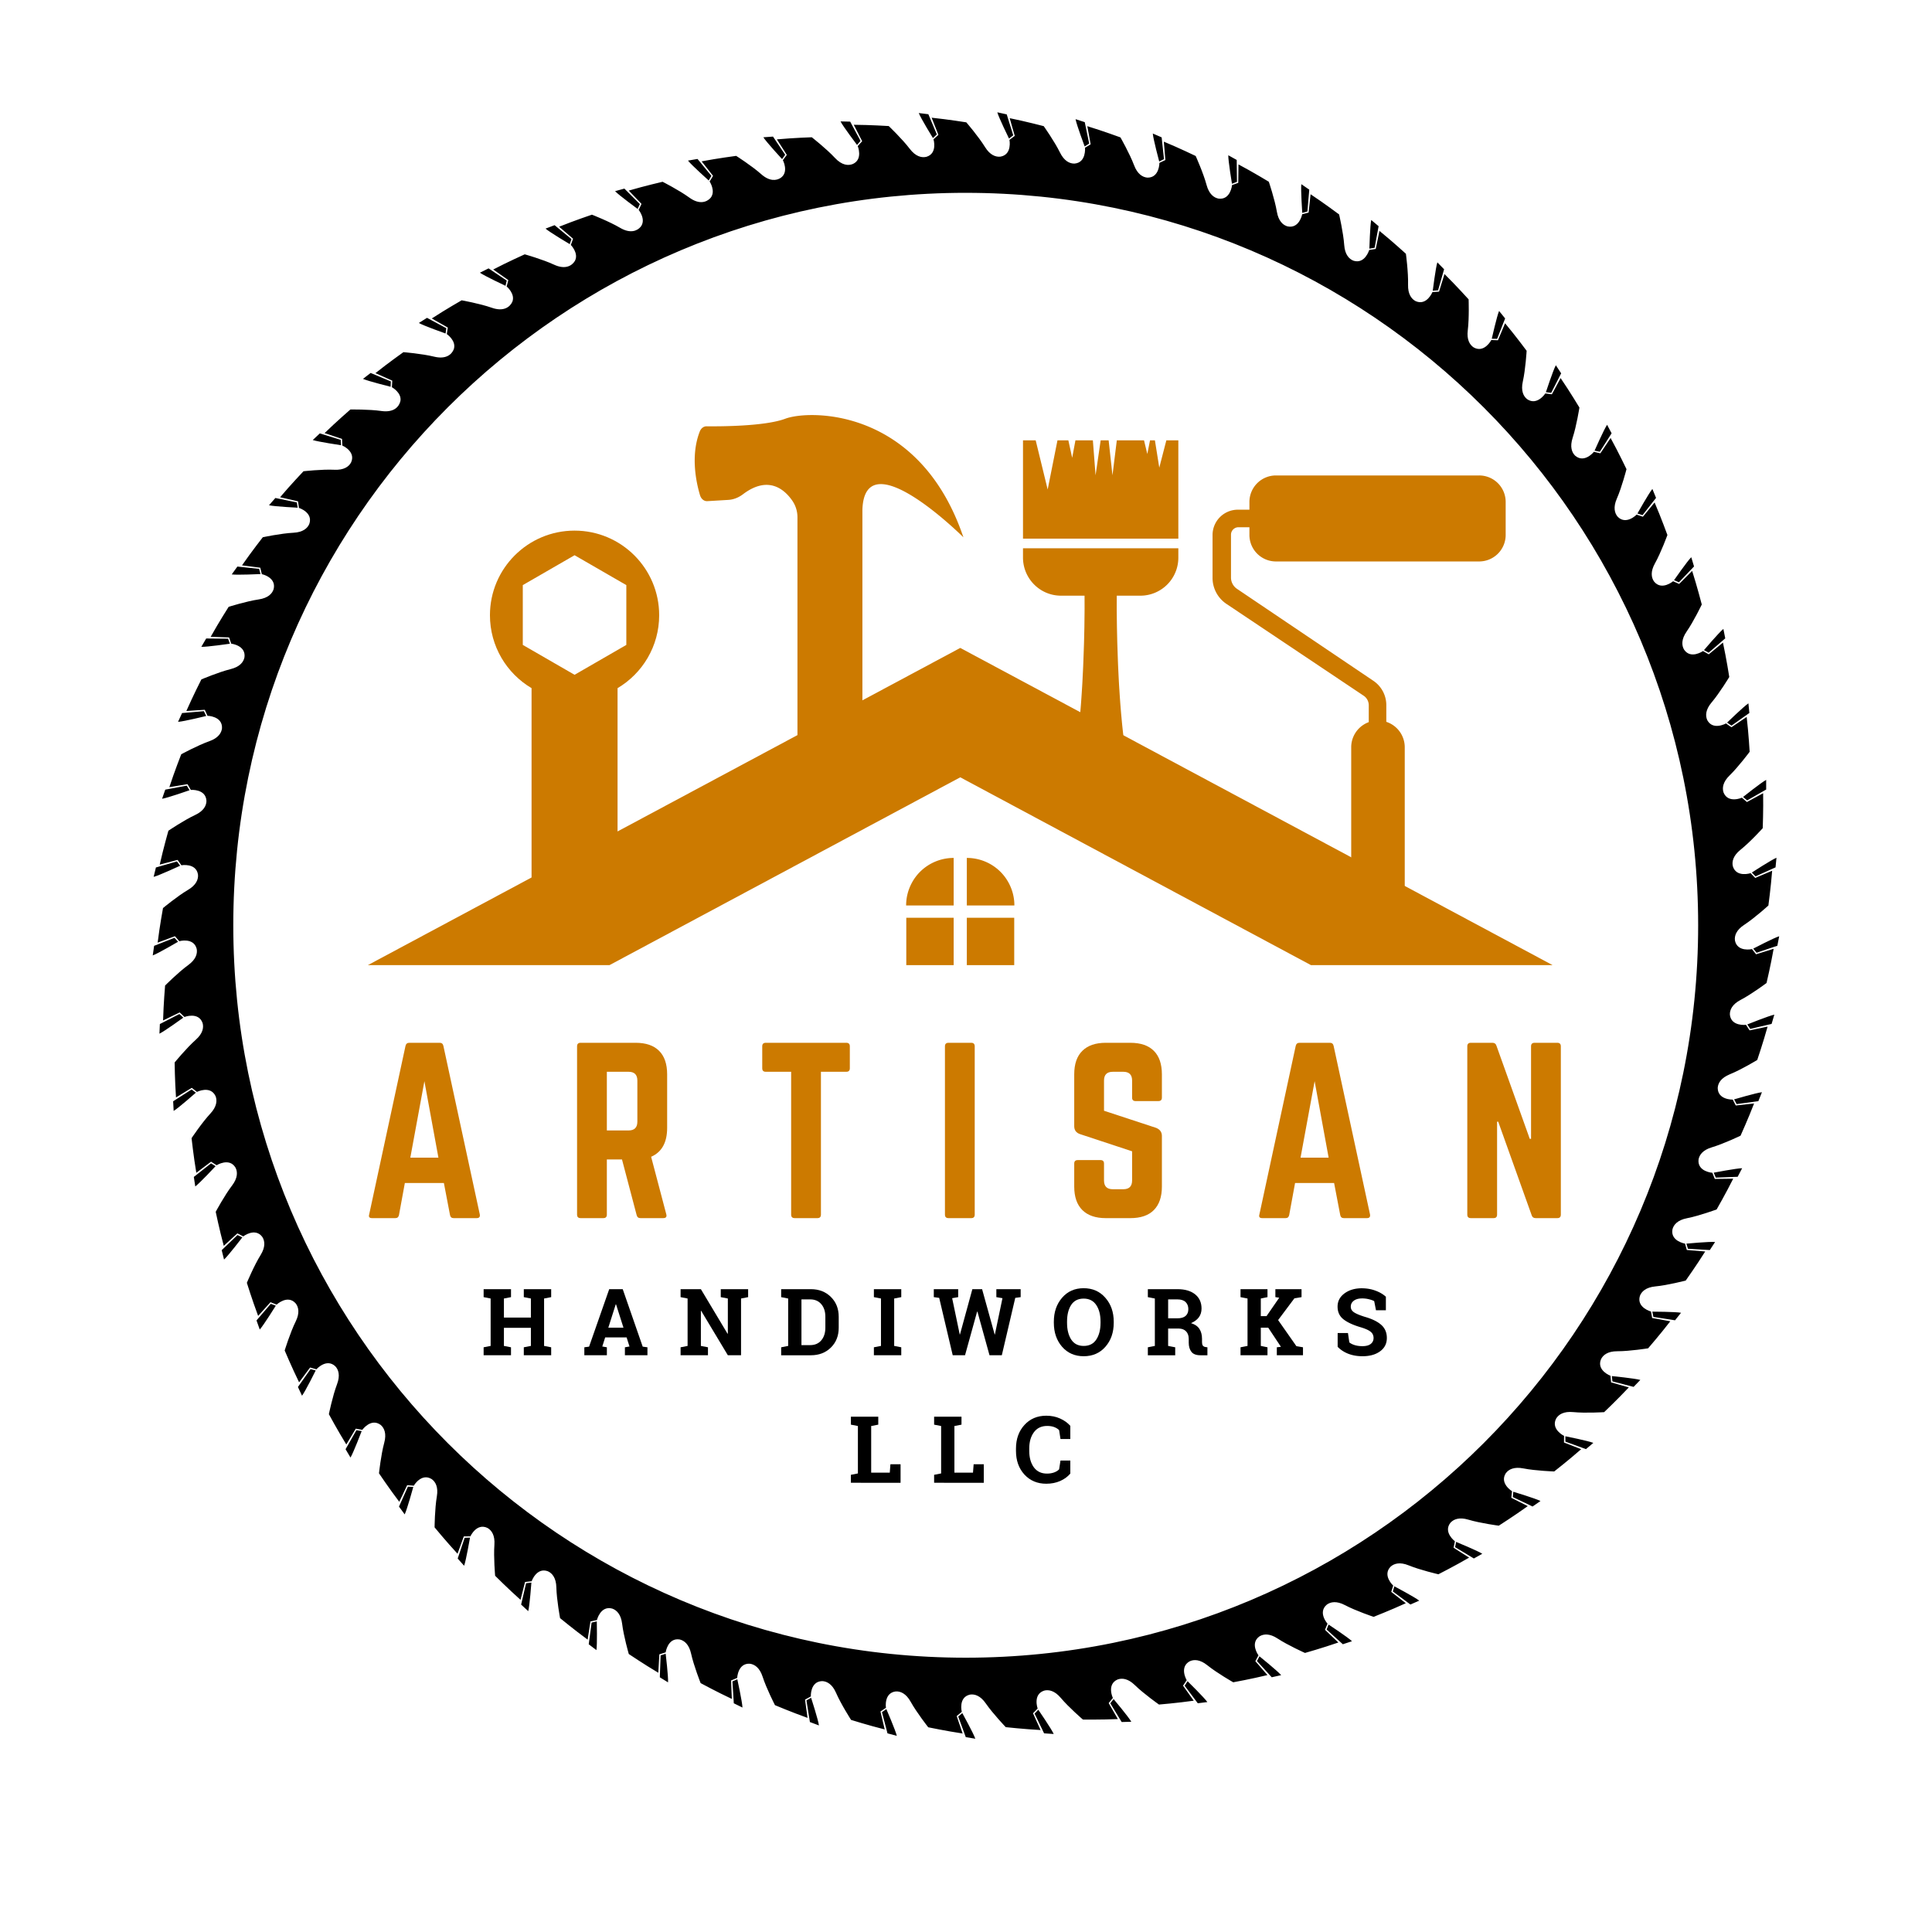 <?xml version="1.0" encoding="UTF-8"?>
<svg data-bbox="29.648 21.8 315.691 315.687" height="500" viewBox="0 0 375 375" width="500" xmlns="http://www.w3.org/2000/svg" data-type="color">
    <g>
        <defs>
            <clipPath id="110fa344-9545-4b50-b050-a4036081b338">
                <path d="M29.648 21.8h315.75v315.75H29.648Zm0 0"/>
            </clipPath>
            <clipPath id="9c9d46a6-d5a5-4902-b644-3663673b38a3">
                <path d="M71.258 125h230.25v62.867H71.258Zm0 0"/>
            </clipPath>
            <clipPath id="cd918e55-d9e8-435a-a087-b5665020e018">
                <path d="M175 178h11v9.867h-11Zm0 0"/>
            </clipPath>
            <clipPath id="12f30055-1579-4726-87c0-0ddc7fa6e2eb">
                <path d="M187 178h10v9.867h-10Zm0 0"/>
            </clipPath>
        </defs>
        <g clip-path="url(#110fa344-9545-4b50-b050-a4036081b338)">
            <path d="M179.84 30.43c2.176-.664 1.351-3.395 1.351-3.395l.954-.86-1.313-3.327c3.207.332 6.727.898 6.727.898s2.355 2.727 3.636 4.8c.961 1.556 2.078 1.97 3.008 1.856 2.297-.41 1.73-3.257 1.73-3.257l1.032-.766-.985-3.442c3.16.641 6.606 1.547 6.606 1.547s2.086 2.942 3.16 5.13c.809 1.64 1.879 2.16 2.813 2.136 2.328-.187 2.039-3.078 2.039-3.078l1.097-.66-.648-3.52c3.086.942 6.43 2.176 6.43 2.176s1.789 3.125 2.648 5.41c.645 1.711 1.664 2.332 2.598 2.399 2.332.03 2.32-2.868 2.32-2.868l1.156-.55-.304-3.567c2.98 1.235 6.187 2.785 6.187 2.785s1.484 3.285 2.117 5.641c.477 1.762 1.43 2.48 2.352 2.637 2.32.261 2.59-2.63 2.59-2.63l1.203-.437.043-3.578c2.843 1.512 5.89 3.367 5.89 3.367s1.157 3.414 1.563 5.817c.305 1.804 1.183 2.61 2.082 2.851 2.285.485 2.836-2.363 2.836-2.363l1.238-.32.387-3.559c2.687 1.781 5.539 3.922 5.539 3.922s.82 3.508.992 5.941c.129 1.82.926 2.707 1.8 3.04 2.227.703 3.048-2.083 3.048-2.083l1.265-.199.727-3.504c2.504 2.032 5.133 4.438 5.133 4.438s.484 3.57.418 6.008c-.047 1.824.66 2.785 1.496 3.199 2.152.914 3.238-1.778 3.238-1.778l1.277-.078 1.063-3.418c2.293 2.266 4.68 4.914 4.68 4.914s.136 3.602-.164 6.02c-.223 1.816.39 2.836 1.183 3.328 2.05 1.117 3.39-1.457 3.39-1.457l1.282.047 1.387-3.297c2.062 2.473 4.183 5.34 4.183 5.34s-.21 3.598-.742 5.977c-.398 1.78.113 2.859.852 3.425 1.937 1.313 3.52-1.125 3.52-1.125l1.269.172 1.699-3.148c1.816 2.664 3.648 5.718 3.648 5.718s-.558 3.56-1.316 5.875c-.566 1.739-.164 2.856.52 3.493 1.8 1.496 3.609-.778 3.609-.778l1.25.293 1.992-2.972c1.55 2.828 3.082 6.046 3.082 6.046s-.898 3.489-1.875 5.723c-.734 1.672-.441 2.828.18 3.528 1.644 1.656 3.668-.43 3.668-.43l1.21.414 2.274-2.766c1.27 2.961 2.485 6.313 2.485 6.313s-1.23 3.386-2.422 5.515c-.891 1.594-.707 2.774-.16 3.528 1.48 1.808 3.69-.07 3.69-.07l1.169.527 2.527-2.535c.98 3.07 1.867 6.523 1.867 6.523s-1.554 3.254-2.941 5.254c-1.043 1.504-.973 2.691-.5 3.496 1.297 1.945 3.68.285 3.68.285l1.113.637 2.758-2.277c.68 3.152 1.226 6.675 1.226 6.675s-1.859 3.086-3.433 4.946c-1.18 1.394-1.227 2.586-.836 3.43v.003c1.105 2.059 3.637.637 3.637.637l1.046.742 2.965-2.004c.375 3.203.578 6.762.578 6.762s-2.148 2.894-3.894 4.594c-1.309 1.273-1.473 2.453-1.164 3.336.902 2.156 3.558.984 3.558.984l.97.84 3.148-1.707c.058 3.226-.079 6.785-.079 6.785s-2.418 2.676-4.32 4.195c-1.426 1.145-1.703 2.305-1.476 3.211.687 2.23 3.445 1.324 3.445 1.324l.883.926 3.297-1.394c-.25 3.215-.73 6.746-.73 6.746s-2.665 2.43-4.708 3.762c-1.527.996-1.914 2.12-1.781 3.046.469 2.293 3.305 1.653 3.305 1.653l.789 1.008 3.414-1.07c-.559 3.175-1.38 6.644-1.38 6.644s-2.882 2.16-5.046 3.289c-1.617.847-2.11 1.93-2.067 2.863.247 2.328 3.13 1.965 3.13 1.965l.69 1.078 3.5-.734c-.863 3.105-2.011 6.48-2.011 6.48s-3.078 1.871-5.34 2.785c-1.691.688-2.285 1.72-2.332 2.649.02 2.34 2.922 2.258 2.922 2.258l.582 1.14 3.559-.394c-1.16 3.007-2.63 6.257-2.63 6.257s-3.245 1.563-5.581 2.258c-1.75.52-2.442 1.489-2.578 2.41-.207 2.333 2.691 2.532 2.691 2.532l.469 1.191 3.578-.05c-1.442 2.882-3.219 5.972-3.219 5.972s-3.383 1.246-5.773 1.71c-1.793.349-2.575 1.247-2.801 2.15-.43 2.3 2.437 2.777 2.437 2.777l.352 1.234 3.566.293c-1.714 2.73-3.78 5.637-3.78 5.637s-3.485.914-5.911 1.144c-1.82.176-2.684.993-2.996 1.871v.004c-.645 2.246 2.16 2.996 2.16 2.996l.23 1.258 3.52.637c-1.969 2.555-4.305 5.246-4.305 5.246s-3.558.574-5.996.57c-1.828-.004-2.765.727-3.16 1.575-.863 2.175 1.86 3.191 1.86 3.191l.109 1.277 3.441.973c-2.207 2.352-4.789 4.805-4.789 4.805s-3.597.226-6.023-.012c-1.817-.176-2.82.457-3.297 1.262-1.07 2.082 1.539 3.359 1.539 3.359l-.016 1.281 3.336 1.301c-2.422 2.129-5.234 4.32-5.234 4.32s-3.602-.12-5.992-.593c-1.793-.352-2.852.183-3.403.937-1.265 1.973 1.211 3.492 1.211 3.492l-.14 1.274 3.195 1.617c-2.617 1.883-5.629 3.797-5.629 3.797s-3.57-.469-5.906-1.168c-1.746-.524-2.852-.094-3.473.598-1.457 1.84.863 3.597.863 3.597l-.261 1.254 3.023 1.918c-2.789 1.621-5.965 3.234-5.965 3.234s-3.511-.808-5.77-1.73c-1.687-.688-2.831-.371-3.515.262-1.629 1.691.512 3.664.512 3.664l-.379 1.222 2.824 2.2c-2.93 1.347-6.25 2.644-6.25 2.644s-3.418-1.144-5.574-2.281c-1.61-.844-2.777-.64-3.52-.078-1.789 1.523.153 3.695.153 3.695l-.496 1.18 2.597 2.465c-3.047 1.058-6.476 2.027-6.476 2.027s-3.29-1.469-5.328-2.805c-1.524-1-2.707-.906-3.5-.418-1.922 1.348-.2 3.692-.2 3.692l-.609 1.129 2.348 2.699c-3.133.762-6.64 1.398-6.64 1.398s-3.134-1.781-5.032-3.308c-1.422-1.141-2.61-1.164-3.442-.754-2.046 1.156-.558 3.656-.558 3.656l-.715 1.063 2.078 2.917c-3.191.454-6.742.747-6.742.747s-2.95-2.075-4.691-3.778c-1.305-1.273-2.485-1.406-3.356-1.082-2.144.953-.906 3.586-.906 3.586l-.813.992 1.785 3.102c-3.222.14-6.785.094-6.785.094s-2.734-2.348-4.304-4.215c-1.172-1.387-2.332-1.637-3.227-1.399-2.234.739-1.254 3.48-1.254 3.48l-.906.911 1.48 3.258c-3.222-.168-6.761-.559-6.761-.559s-2.496-2.601-3.88-4.61c-1.034-1.495-2.163-1.859-3.081-1.706-2.293.523-1.578 3.347-1.578 3.347l-.993.813 1.16 3.387c-3.19-.477-6.68-1.207-6.68-1.207s-2.23-2.832-3.413-4.961c-.883-1.59-1.973-2.059-2.903-1.996-2.332.296-1.894 3.18-1.894 3.18l-1.063.714.825 3.48c-3.13-.78-6.528-1.847-6.528-1.847s-1.949-3.031-2.922-5.266c-.726-1.668-1.77-2.238-2.695-2.265-2.351.07-2.195 2.98-2.195 2.98l-1.125.61.484 3.546c-3.039-1.082-6.32-2.468-6.32-2.468s-1.649-3.207-2.399-5.524c-.562-1.73-1.543-2.398-2.464-2.515-2.348-.16-2.473 2.753-2.473 2.753l-1.18.5.14 3.575c-2.917-1.367-6.05-3.067-6.05-3.067s-1.332-3.351-1.855-5.73c-.395-1.777-1.309-2.535-2.215-2.742-2.317-.38-2.723 2.504-2.723 2.504l-1.223.382-.203 3.575c-2.777-1.645-5.73-3.637-5.73-3.637s-1-3.461-1.293-5.883c-.223-1.805-1.055-2.648-1.938-2.941-2.273-.602-2.953 2.23-2.953 2.23l-1.254.262-.546 3.539c-2.606-1.906-5.352-4.172-5.352-4.172s-.664-3.543-.723-5.98c-.043-1.82-.793-2.743-1.648-3.118-2.2-.816-3.149 1.938-3.149 1.938l-1.273.14-.887 3.465c-2.406-2.144-4.926-4.668-4.926-4.668s-.316-3.59-.14-6.02c.129-1.816-.528-2.804-1.336-3.26-2.113-1.028-3.324 1.62-3.324 1.62l-1.282.02-1.218 3.363c-2.188-2.367-4.45-5.121-4.45-5.121s.028-3.602.438-6.008c.309-1.797-.254-2.844-1.02-3.371-2-1.223-3.46 1.293-3.46 1.293l-1.278-.105-1.535 3.23c-1.95-2.566-3.937-5.527-3.937-5.527s.378-3.582 1.019-5.934c.477-1.758.02-2.855-.687-3.457-1.88-1.414-3.575.953-3.575.953l-1.261-.23-1.84 3.07c-1.692-2.742-3.383-5.879-3.383-5.879s.719-3.531 1.582-5.812c.644-1.7.297-2.836-.348-3.504-1.73-1.59-3.652.601-3.652.601l-1.23-.347-2.13 2.878c-1.417-2.898-2.8-6.183-2.8-6.183s1.058-3.445 2.137-5.629c.808-1.633.57-2.797-.012-3.523-1.57-1.747-3.688.25-3.688.25l-1.195-.47-2.395 2.661c-1.132-3.02-2.19-6.422-2.19-6.422s1.386-3.328 2.67-5.398c.958-1.543.837-2.723.333-3.504-1.395-1.895-3.703-.11-3.703-.11l-1.14-.582-2.641 2.418c-.84-3.117-1.563-6.605-1.563-6.605s1.7-3.176 3.18-5.113c1.101-1.45 1.094-2.637.664-3.461-1.203-2.016-3.668-.465-3.668-.465l-1.082-.688-2.86 2.153c-.535-3.18-.921-6.723-.921-6.723s2-3 3.66-4.785c1.234-1.332 1.343-2.516.996-3.375-1.004-2.13-3.61-.82-3.61-.82l-1.007-.79-3.059 1.864c-.223-3.219-.266-6.782-.266-6.782s2.282-2.792 4.102-4.41c1.363-1.207 1.582-2.37 1.32-3.265-.797-2.211-3.511-1.16-3.511-1.16l-.93-.883-3.223 1.562c.086-3.226.39-6.777.39-6.777s2.536-2.559 4.509-3.992c1.468-1.07 1.8-2.207 1.629-3.118-.579-2.285-3.387-1.5-3.387-1.5l-.84-.968-3.355 1.246c.394-3.203 1.039-6.707 1.039-6.707s2.773-2.305 4.87-3.543c1.567-.922 2.009-2.024 1.923-2.95-.356-2.324-3.223-1.816-3.223-1.816l-.742-1.043-3.461.914c.703-3.148 1.68-6.574 1.68-6.574s2.984-2.023 5.19-3.055c1.65-.77 2.196-1.82 2.196-2.75-.125-2.351-3.031-2.12-3.031-2.12l-.64-1.11-3.532.578c1.004-3.066 2.309-6.383 2.309-6.383s3.164-1.726 5.46-2.539c1.715-.605 2.36-1.601 2.454-2.527.097-2.352-2.817-2.403-2.817-2.403l-.527-1.164-3.574.23c1.297-2.952 2.914-6.128 2.914-6.128s3.316-1.414 5.68-2c1.77-.437 2.503-1.367 2.683-2.281.324-2.328-2.57-2.66-2.57-2.66l-.414-1.211-3.574-.114c1.57-2.816 3.488-5.82 3.488-5.82s3.437-1.09 5.847-1.441c1.805-.27 2.625-1.125 2.891-2.016.543-2.285-2.3-2.89-2.3-2.89l-.298-1.247-3.546-.46c1.836-2.65 4.035-5.454 4.035-5.454s3.523-.754 5.957-.875c1.82-.09 2.722-.863 3.074-1.722.762-2.223-2.016-3.102-2.016-3.102l-.172-1.27-3.488-.796c2.086-2.465 4.543-5.043 4.543-5.043s3.582-.41 6.016-.293c1.82.086 2.789-.598 3.222-1.418.977-2.14-1.703-3.285-1.703-3.285l-.05-1.282L63 84.066c2.313-2.25 5.008-4.582 5.008-4.582s3.605-.058 6.015.29c2.415.347 3.446-.82 3.696-1.934l.004.004c.28-1.621-1.657-2.684-1.657-2.684l.075-1.277-3.27-1.457c2.52-2.012 5.43-4.07 5.43-4.07s3.59.289 5.957.87c2.277.56 3.418-.398 3.82-1.437.559-1.637-1.355-2.945-1.355-2.945l.199-1.262-3.113-1.766c2.703-1.761 5.796-3.527 5.796-3.527s3.551.637 5.848 1.445c2.3.809 3.54-.136 4-1.183.582-1.531-1.113-2.946-1.113-2.946l.324-1.238-2.93-2.058c2.864-1.489 6.114-2.946 6.114-2.946s3.468.977 5.68 2.004c2.171 1.008 3.488.238 4.062-.73.793-1.485-.793-3.094-.793-3.094l.437-1.203-2.71-2.332c2.992-1.203 6.37-2.34 6.37-2.34s3.356 1.309 5.458 2.547c1.953 1.152 3.3.637 4.003-.195 1.122-1.418-.394-3.286-.394-3.286l.555-1.156-2.473-2.586c3.094-.906 6.566-1.71 6.566-1.71s3.215 1.632 5.184 3.066c1.926 1.402 3.36.91 4.117.078 1.082-1.301-.172-3.2-.172-3.2l.664-1.093-2.21-2.817c3.167-.601 6.699-1.062 6.699-1.062s3.043 1.933 4.863 3.555c1.59 1.41 2.937 1.285 3.8.703 1.606-1.145.403-3.422.403-3.422l.766-1.024-1.93-3.015c3.215-.293 6.773-.41 6.773-.41s2.84 2.218 4.496 4.007c1.336 1.438 2.59 1.555 3.497 1.172 1.98-.906.93-3.465.93-3.465l.859-.949-1.63-3.187c3.227.02 6.786.246 6.786.246s2.61 2.484 4.086 4.426c1.14 1.5 2.324 1.777 3.25 1.539m7.61 6.996c78.515 0 142.163 63.648 142.163 142.164 0 78.52-63.648 142.168-142.164 142.168S45.281 258.109 45.281 179.59c0-78.516 63.653-142.164 142.168-142.164m-24.305-13.86 1.875.043 2.015 3.743-.683.78s-2.723-3.6-3.207-4.566m-14.977 3.082 1.871-.136 2.367 3.527-.605.844s-3.059-3.32-3.633-4.235m-14.629 4.524 1.848-.317 2.699 3.282-.524.898s-3.367-3.008-4.023-3.863m-14.152 5.933 1.808-.496 3.004 3.004-.43.946s-3.644-2.668-4.382-3.454m-13.496 7.27 1.754-.668 3.28 2.7-.34.984s-3.882-2.305-4.694-3.016M93.152 52.93l1.68-.836 3.527 2.367-.242 1.012s-4.09-1.914-4.965-2.543m-11.851 9.758 1.586-.997 3.742 2.012-.14 1.031s-4.259-1.507-5.188-2.046M70.457 73.535l1.484-1.144 3.922 1.64-.043 1.04s-4.382-1.087-5.363-1.536m-9.75 11.871 1.367-1.285 4.059 1.254.062 1.04s-4.468-.661-5.488-1.009m-8.492 12.66 1.234-1.406 4.164.856.16 1.027s-4.511-.223-5.558-.477m-7.235 13.426 1.094-1.523 4.227.449.261 1.008s-4.511.21-5.582.066m-5.902 14.055.942-1.617 4.25.039.355.976s-4.469.649-5.547.602m-4.52 14.562.782-1.703 4.234-.37.446.937s-4.387 1.078-5.461 1.136m-3.097 14.93.613-1.77 4.18-.777.535.89s-4.262 1.493-5.328 1.657m-1.64 15.16.44-1.824 4.083-1.176.62.836s-4.097 1.899-5.144 2.164m-.173 15.246.266-1.86 3.95-1.562.699.77s-3.899 2.285-4.915 2.652m1.301 15.188.082-1.871 3.785-1.938.766.7s-3.656 2.648-4.633 3.109m2.758 14.996-.098-1.871 3.578-2.293.833.62s-3.387 2.993-4.313 3.544m4.195 14.66-.28-1.851 3.339-2.63.89.54s-3.081 3.3-3.949 3.941m5.586 14.188-.457-1.82 3.07-2.938.938.453s-2.75 3.582-3.55 4.305m6.93 13.582-.629-1.766 2.77-3.223.976.36s-2.39 3.832-3.117 4.629m8.203 12.847-.793-1.695 2.45-3.473 1.003.262s-2.008 4.047-2.66 4.906m9.41 12-.957-1.613 2.102-3.691 1.027.164s-1.61 4.222-2.172 5.14m10.52 11.035-1.106-1.511 1.735-3.88 1.039.067s-1.196 4.356-1.668 5.324m11.535 9.97-1.246-1.4 1.355-4.027 1.035-.035s-.77 4.45-1.144 5.461m12.445 8.812-1.379-1.274.961-4.14 1.032-.133s-.336 4.504-.614 5.547m13.235 7.566-1.493-1.133.555-4.21 1.012-.235s.101 4.516-.074 5.578m13.902 6.258-1.594-.98.149-4.25.984-.329s.535 4.485.461 5.559m14.445 4.887-1.683-.825-.266-4.242.95-.422s.964 4.414 1 5.489m14.844 3.472-1.754-.656-.672-4.2.906-.51s1.383 4.296 1.52 5.366m15.113 2.024-1.808-.485-1.075-4.113.852-.598s1.793 4.145 2.031 5.196m15.239.558-1.852-.308-1.465-3.993.793-.675s2.184 3.953 2.524 4.976m15.218-.918-1.87-.129-1.845-3.828.723-.75s2.555 3.723 2.992 4.707m15.059-2.375-1.871.051-2.207-3.637.644-.816s2.907 3.46 3.434 4.402m14.762-3.824-1.86.234-2.547-3.406.567-.875s3.222 3.164 3.84 4.047m14.324-5.223-1.828.41-2.864-3.144.477-.926s3.512 2.84 4.215 3.66m13.75-6.586-1.777.586-3.153-2.851.387-.969s3.77 2.488 4.543 3.235m13.055-7.878-1.715.753-3.414-2.535.293-1s3.992 2.114 4.836 2.786Zm12.234-9.098-1.637.914-3.64-2.195.191-1.024s4.18 1.719 5.086 2.305m11.297-10.238-1.54 1.066-3.835-1.832.094-1.035s4.324 1.305 5.28 1.8m10.258-11.282-1.43 1.211-3.992-1.453-.008-1.043s4.43.883 5.43 1.285m9.12-12.218-1.304 1.347-4.117-1.066-.106-1.031s4.496.449 5.528.75m7.903-13.04-1.168 1.465-4.2-.66-.206-1.02s4.515.016 5.574.216m6.61-13.738-1.024 1.567-4.246-.25-.3-.996s4.495-.422 5.57-.32m5.25-14.316-.868 1.66-4.25.16-.398-.96s4.437-.852 5.515-.86M341.991 212l-.699 1.738-4.215.567-.488-.918s4.332-1.278 5.402-1.387m2.406-15.055-.53 1.797-4.141.969-.575-.867s4.192-1.688 5.246-1.899m.942-15.218-.356 1.84-4.027 1.363-.652-.805s4.004-2.086 5.035-2.398m-.527-15.239-.18 1.867-3.875 1.747-.73-.743s3.788-2.457 4.784-2.87m-2-15.113.003 1.871-3.687 2.113-.8-.668s3.534-2.812 4.483-3.316m-3.446-14.855.188 1.867-3.47 2.457-.858-.586s3.242-3.14 4.14-3.738m-4.86-14.45.364 1.836-3.215 2.781-.914-.5s2.926-3.437 3.766-4.117m-6.234-13.914.54 1.793-2.934 3.078-.953-.41s2.578-3.707 3.347-4.46m-7.546-13.25.71 1.735-2.62 3.347-.993-.316s2.211-3.938 2.903-4.766m-8.79-12.457.875 1.656-2.285 3.582-1.02-.218s1.825-4.133 2.43-5.02m-9.949-11.554 1.032 1.566-1.93 3.785-1.035-.117s1.414-4.29 1.933-5.234m-11.015-10.54 1.175 1.458-1.554 3.957-1.043-.02s.996-4.406 1.422-5.395m-11.98-9.43 1.308 1.34-1.168 4.087-1.035.082s.562-4.48.894-5.508m-12.837-8.23 1.434 1.207-.77 4.184-1.023.18s.129-4.516.36-5.57m-13.57-6.949 1.543 1.063-.36 4.234-1.003.277s-.305-4.504-.18-5.574m-14.176-5.613 1.637.91.05 4.25-.972.375s-.738-4.457-.715-5.535m-14.652-4.219 1.719.746.457 4.227-.93.465s-1.164-4.364-1.246-5.438m-14.992-2.785 1.785.578.863 4.16-.883.555s-1.578-4.23-1.765-5.293M193.578 21.8l1.828.402 1.262 4.063-.82.632s-1.985-4.058-2.27-5.097m-15.246.144 1.86.227 1.648 3.918-.758.71s-2.363-3.847-2.75-4.855m0 0" fill-rule="evenodd" fill="#000000" data-color="1"/>
        </g>
        <path d="M111.523 102.992c-9.07 0-16.425 7.356-16.425 16.422 0 6.027 3.242 11.293 8.078 14.156v43.371h16.691v-43.37c4.836-2.864 8.078-8.13 8.078-14.157 0-9.066-7.355-16.422-16.422-16.422m10.047 22.184-10.047 5.8-10.05-5.8V113.57l10.05-5.8 10.047 5.8z" fill="#cc7a00" data-color="2"/>
        <g clip-path="url(#9c9d46a6-d5a5-4902-b644-3663673b38a3)">
            <path d="M301.36 187.332h-46.9l-68.073-36.457-68.086 36.457H71.402l114.985-61.57z" fill="#cc7a00" data-color="2"/>
        </g>
        <path d="M178.582 169.215a9.25 9.25 0 0 1 6.523-2.692v9.227h-9.226c0-1.578.398-3.066 1.098-4.367a9.1 9.1 0 0 1 1.605-2.168" fill="#cc7a00" data-color="2"/>
        <g clip-path="url(#cd918e55-d9e8-435a-a087-b5665020e018)">
            <path d="M175.91 178.137h9.195v9.195h-9.195z" fill="#cc7a00" data-color="2"/>
        </g>
        <path d="M196.89 175.75h-9.23v-9.227a9.23 9.23 0 0 1 6.528 2.692 9.2 9.2 0 0 1 1.605 2.168 9.2 9.2 0 0 1 1.098 4.367" fill="#cc7a00" data-color="2"/>
        <g clip-path="url(#12f30055-1579-4726-87c0-0ddc7fa6e2eb)">
            <path d="M187.66 178.137h9.2v9.195h-9.2z" fill="#cc7a00" data-color="2"/>
        </g>
        <path d="M205.938 115.621h4.57q.005.32.004.652c0 .79.011 1.641 0 2.543-.012.903-.02 1.856-.032 2.84l-.07 3.04c-.035 1.03-.07 2.081-.11 3.132a135 135 0 0 1-.136 3.133c-.047 1.035-.098 2.05-.168 3.035a157 157 0 0 1-.414 5.383 115 115 0 0 1-.402 3.809c-.11.917-.192 1.445-.192 1.445a4.9 4.9 0 0 0 0 1.426 4.705 4.705 0 0 0 5.36 3.957c2.566-.395 4.332-2.805 3.937-5.383 0 0-.082-.528-.191-1.446a115 115 0 0 1-.403-3.808c-.148-1.574-.293-3.41-.414-5.383-.07-.984-.12-2-.172-3.035-.05-1.031-.101-2.082-.136-3.133-.035-1.05-.07-2.101-.106-3.133-.023-1.035-.047-2.054-.066-3.039-.016-.984-.024-1.937-.035-2.84s0-1.754 0-2.543q-.001-.331.004-.652h4.582a7.37 7.37 0 0 0 7.367-7.367v-1.832h-30.153v1.789c0 4.094 3.305 7.41 7.375 7.41" fill="#cc7a00" data-color="2"/>
        <path d="M228.715 85.473h-2.328l-1.371 5.3-.848-5.3h-.95l-.527 2.648-.636-2.648h-5.282l-.843 6.78-.743-6.78h-1.55l-.989 6.78-.523-6.78h-3.383l-.633 3.39-.742-3.39h-2.113l-1.902 9.539-2.325-9.54h-2.464v19.079h30.152z" fill="#cc7a00" data-color="2"/>
        <path d="M186.996 104.29c-.43-.427-19.195-18.97-19.605-5.313V154.8h-12.606v-54.399a5.64 5.64 0 0 0-.988-3.203c-1.477-2.144-4.629-5.02-9.594-1.258-.86.649-1.836 1.032-2.844 1.09l-4.058.242c-.637.043-1.211-.425-1.43-1.16-.7-2.34-1.89-7.644-.043-12.363.242-.617.754-1.012 1.32-1.004 2.75.027 11.368 0 15.282-1.473 4.695-1.765 26.054-2.152 34.566 23.016" fill="#cc7a00" data-color="2"/>
        <path d="M292.25 97.418v6.414a5.145 5.145 0 0 1-5.148 5.145h-39.446a5.144 5.144 0 0 1-5.144-5.145v-6.398a5.147 5.147 0 0 1 5.144-5.149h39.45a5.14 5.14 0 0 1 5.144 5.133" fill="#cc7a00" data-color="2"/>
        <path d="M269.082 148.156h-3.406v-11.258c0-.746-.371-1.445-.992-1.859l-26.622-17.816a6.08 6.08 0 0 1-2.707-5.063v-8.316a4.915 4.915 0 0 1 4.915-4.914h14.847v3.406h-14.73c-.801 0-1.453.652-1.453 1.453v8.309a2.65 2.65 0 0 0 1.164 2.195l26.468 17.848a5.69 5.69 0 0 1 2.516 4.738z" fill="#cc7a00" data-color="2"/>
        <path d="M267.469 183.648a5.196 5.196 0 0 1-5.2-5.195v-33.48a5.196 5.196 0 0 1 10.391 0v33.48a5.19 5.19 0 0 1-5.191 5.195" fill="#cc7a00" data-color="2"/>
        <path d="M93.873 251.774v-1.547h5.313v1.547l-1.376.265v3.704h5.235v-3.704l-1.375-.265v-1.547h5.312v1.547l-1.375.265v9.204l1.375.265v1.547h-5.312v-1.547l1.375-.265v-3.516H97.81v3.516l1.374.265v1.547h-5.312v-1.547l1.36-.265v-9.204Zm0 0" fill="#000000" data-color="1"/>
        <path d="m113.42 261.508.921-.125 3.907-11.156h2.624l3.876 11.156.921.125v1.547h-4.375v-1.547l.891-.156-.562-1.766h-4.157l-.562 1.766.89.156v1.547h-4.375Zm4.656-3.812h2.937l-1.437-4.516h-.063Zm0 0" fill="#000000" data-color="1"/>
        <path d="M145.212 250.227v1.547l-1.375.265v11.016h-2.562l-5.188-8.64-.046.015v6.813l1.375.265v1.547h-5.313v-1.547l1.36-.265v-9.204l-1.36-.265v-1.547h3.938l5.171 8.64.063-.015v-6.813l-1.375-.265v-1.547Zm0 0" fill="#000000" data-color="1"/>
        <path d="M157.389 250.227q2.356 0 3.875 1.5 1.53 1.502 1.53 3.86v2.124q0 2.36-1.53 3.86c-1.012.992-2.305 1.484-3.875 1.484h-5.766v-1.547l1.36-.265v-9.204l-1.36-.265v-1.547Zm-1.829 1.984v8.875h1.704q1.37 0 2.156-.937.78-.938.781-2.438v-2.14q-.001-1.498-.781-2.422-.785-.938-2.156-.938Zm0 0" fill="#000000" data-color="1"/>
        <path d="M169.621 251.774v-1.547h5.313v1.547l-1.375.265v9.204l1.375.265v1.547h-5.313v-1.547l1.375-.265v-9.204Zm0 0" fill="#000000" data-color="1"/>
        <path d="m198.11 251.774-1.048.14-2.609 11.141h-2.39l-2.344-8.469h-.063l-2.344 8.469h-2.39l-2.625-11.14-1.047-.141v-1.547h4.734v1.547l-1.172.203 1.47 7.031.046.016 2.406-8.797h1.891l2.438 8.797.046-.016 1.47-7.031-1.188-.203v-1.547h4.718Zm0 0" fill="#000000" data-color="1"/>
        <path d="M216.176 256.743c0 1.875-.54 3.43-1.61 4.656q-1.611 1.844-4.218 1.844-2.596 0-4.204-1.844-1.593-1.842-1.593-4.656v-.204q0-2.795 1.594-4.64 1.593-1.86 4.187-1.86 2.608 0 4.219 1.86 1.624 1.845 1.625 4.64Zm-2.563-.22q0-1.981-.828-3.218-.831-1.249-2.453-1.25-1.612.002-2.422 1.234-.797 1.237-.797 3.235v.219q0 2.016.813 3.265.809 1.236 2.422 1.235 1.623.001 2.437-1.235.827-1.25.828-3.265Zm0 0" fill="#000000" data-color="1"/>
        <path d="M228.547 250.227c1.457 0 2.598.336 3.422 1q1.249 1.002 1.25 2.766 0 .972-.516 1.687c-.344.469-.855.852-1.531 1.14q1.137.346 1.64 1.126.5.785.5 1.921v.657q-.001.422.157.656.17.234.562.281l.328.047v1.547h-1.343c-.836 0-1.422-.223-1.766-.672q-.516-.687-.516-1.765v-.72q0-.936-.5-1.468-.486-.529-1.406-.562h-2.094v3.375l1.375.265v1.547h-5.312v-1.547l1.36-.265v-9.204l-1.36-.265v-1.547Zm-1.812 5.656h1.78c.708 0 1.239-.148 1.595-.453q.545-.467.546-1.328c0-.57-.18-1.031-.53-1.375q-.535-.516-1.579-.516h-1.812Zm0 0" fill="#000000" data-color="1"/>
        <path d="m240.784 261.508 1.36-.265v-9.204l-1.36-.265v-1.547h5.234v1.547l-1.297.265v3.422h1.11l2.469-3.578-.75-.11v-1.546h5.078v1.547l-1.39.234-3.157 4.219 3.547 5.062 1.281.22v1.546h-5.078v-1.547l.797-.094-2.469-3.718h-1.437v3.546l1.296.266v1.547h-5.234Zm0 0" fill="#000000" data-color="1"/>
        <path d="M268.998 254.32h-1.921l-.344-1.765q-.33-.2-.969-.36a5.4 5.4 0 0 0-1.375-.171q-1.05 0-1.625.453-.58.44-.578 1.156c0 .43.195.781.594 1.063q.607.421 2.093.89 2.122.597 3.22 1.563 1.091.971 1.093 2.547 0 1.642-1.313 2.593-1.3.955-3.421.954c-1.024 0-1.946-.165-2.766-.485q-1.22-.481-2.047-1.344v-2.671h2l.266 1.812c.257.219.609.398 1.047.531q.667.204 1.5.203 1.043 0 1.593-.421.563-.435.563-1.157c0-.5-.18-.894-.531-1.187q-.516-.45-1.829-.86c-1.523-.437-2.671-.957-3.453-1.562q-1.172-.903-1.172-2.484 0-1.561 1.313-2.547 1.324-.997 3.328-1.016 1.481 0 2.688.453 1.216.439 2.046 1.188Zm0 0" fill="#000000" data-color="1"/>
        <path d="M165.158 287.805v-1.547l1.36-.265v-9.204l-1.36-.265v-1.547h5.313v1.547l-1.376.265v9.047h3.61l.125-1.625h1.969v3.594Zm0 0" fill="#000000" data-color="1"/>
        <path d="M181.312 287.805v-1.547l1.36-.265v-9.204l-1.36-.265v-1.547h5.313v1.547l-1.375.265v9.047h3.609l.125-1.625h1.969v3.594Zm0 0" fill="#000000" data-color="1"/>
        <path d="M207.746 279.305h-1.906l-.266-1.719c-.25-.25-.57-.445-.953-.594q-.58-.217-1.36-.218-1.675 0-2.577 1.219-.908 1.219-.907 3.171v.454q0 1.957.89 3.187.905 1.22 2.548 1.219c.5 0 .957-.07 1.375-.219q.639-.234.984-.61l.266-1.702h1.906v2.53q-.768.91-1.969 1.438-1.204.53-2.703.531c-1.719 0-3.133-.593-4.234-1.78q-1.64-1.794-1.64-4.594v-.438q0-2.795 1.64-4.594c1.094-1.195 2.504-1.797 4.234-1.797q1.5.001 2.688.547 1.199.532 1.984 1.422Zm0 0" fill="#000000" data-color="1"/>
        <path d="M92.534 236.437h-4.5c-.375 0-.605-.195-.687-.594l-1.188-6.218h-7.578l-1.14 6.218c-.087.399-.313.594-.688.594h-4.547q-.768.001-.547-.719l7.047-32.703q.139-.61.734-.61h5.907q.59 0 .718.61l7.063 32.703q.122.72-.594.719m-7.437-11.734-2.72-14.844-2.734 14.844Zm0 0" fill="#cc7a00" data-color="2"/>
        <path d="M129.493 208.53v10.391q-.002 4.252-3.109 5.61l2.938 11.14q.215.767-.594.766h-4.422c-.399 0-.64-.195-.734-.594l-2.844-10.797h-2.938v10.704q-.002.689-.672.687h-4.421q-.69.001-.688-.687v-32.657q-.002-.686.688-.687h10.671c2.008 0 3.532.523 4.563 1.562q1.56 1.55 1.562 4.563m-11.703 10.891h4.219q1.701.001 1.703-1.703v-7.984q-.002-1.701-1.703-1.703h-4.219Zm0 0" fill="#cc7a00" data-color="2"/>
        <path d="M148.623 202.406h15.656q.67 0 .672.687v4.25q-.001.69-.672.688h-4.937v27.719c0 .46-.227.687-.672.687h-4.422q-.689.001-.687-.687v-27.72h-4.938c-.45 0-.672-.226-.672-.687v-4.25q0-.686.672-.687m0 0" fill="#cc7a00" data-color="2"/>
        <path d="M184.1 202.406h4.422q.67 0 .672.687v32.657q-.001.689-.672.687h-4.421q-.69.001-.688-.687v-32.657q-.002-.686.688-.687m0 0" fill="#cc7a00" data-color="2"/>
        <path d="M214.632 202.406h4.766q3.012.002 4.562 1.562 1.561 1.55 1.563 4.563v4.515q0 .673-.688.672h-4.422q-.673.001-.672-.672v-3.312q-.002-1.701-1.703-1.703h-2.047q-1.703.002-1.703 1.703v5.86l10.125 3.327q1.11.457 1.11 1.563v9.828c0 1.992-.524 3.512-1.563 4.563-1.031 1.042-2.555 1.562-4.562 1.562h-4.766q-2.97 0-4.547-1.562c-1.055-1.051-1.578-2.57-1.578-4.563v-4.469c0-.445.227-.672.688-.672h4.421c.446 0 .672.227.672.672v3.282q0 1.704 1.703 1.703h2.047q1.701 0 1.703-1.703v-5.657l-10.078-3.328q-1.158-.375-1.156-1.562V208.53c0-2.008.523-3.531 1.578-4.563q1.576-1.56 4.547-1.562m0 0" fill="#cc7a00" data-color="2"/>
        <path d="M265.325 236.437h-4.5c-.375 0-.605-.195-.687-.594l-1.188-6.218h-7.578l-1.14 6.218c-.087.399-.313.594-.688.594h-4.547q-.769.001-.547-.719l7.047-32.703q.139-.61.734-.61h5.906q.591 0 .72.61l7.062 32.703q.122.72-.594.719m-7.437-11.734-2.72-14.844-2.734 14.844Zm0 0" fill="#cc7a00" data-color="2"/>
        <path d="M297.864 202.406h4.421q.67 0 .672.687v32.657q-.001.689-.672.687h-4.218q-.598.002-.766-.547l-6.5-18.172h-.219v18.032q-.001.689-.672.687h-4.422q-.689.001-.687-.687v-32.657q-.002-.686.688-.687h4.203q.59 0 .765.562l6.469 18.078h.25v-17.953q-.002-.686.688-.687m0 0" fill="#cc7a00" data-color="2"/>
    </g>
</svg>
